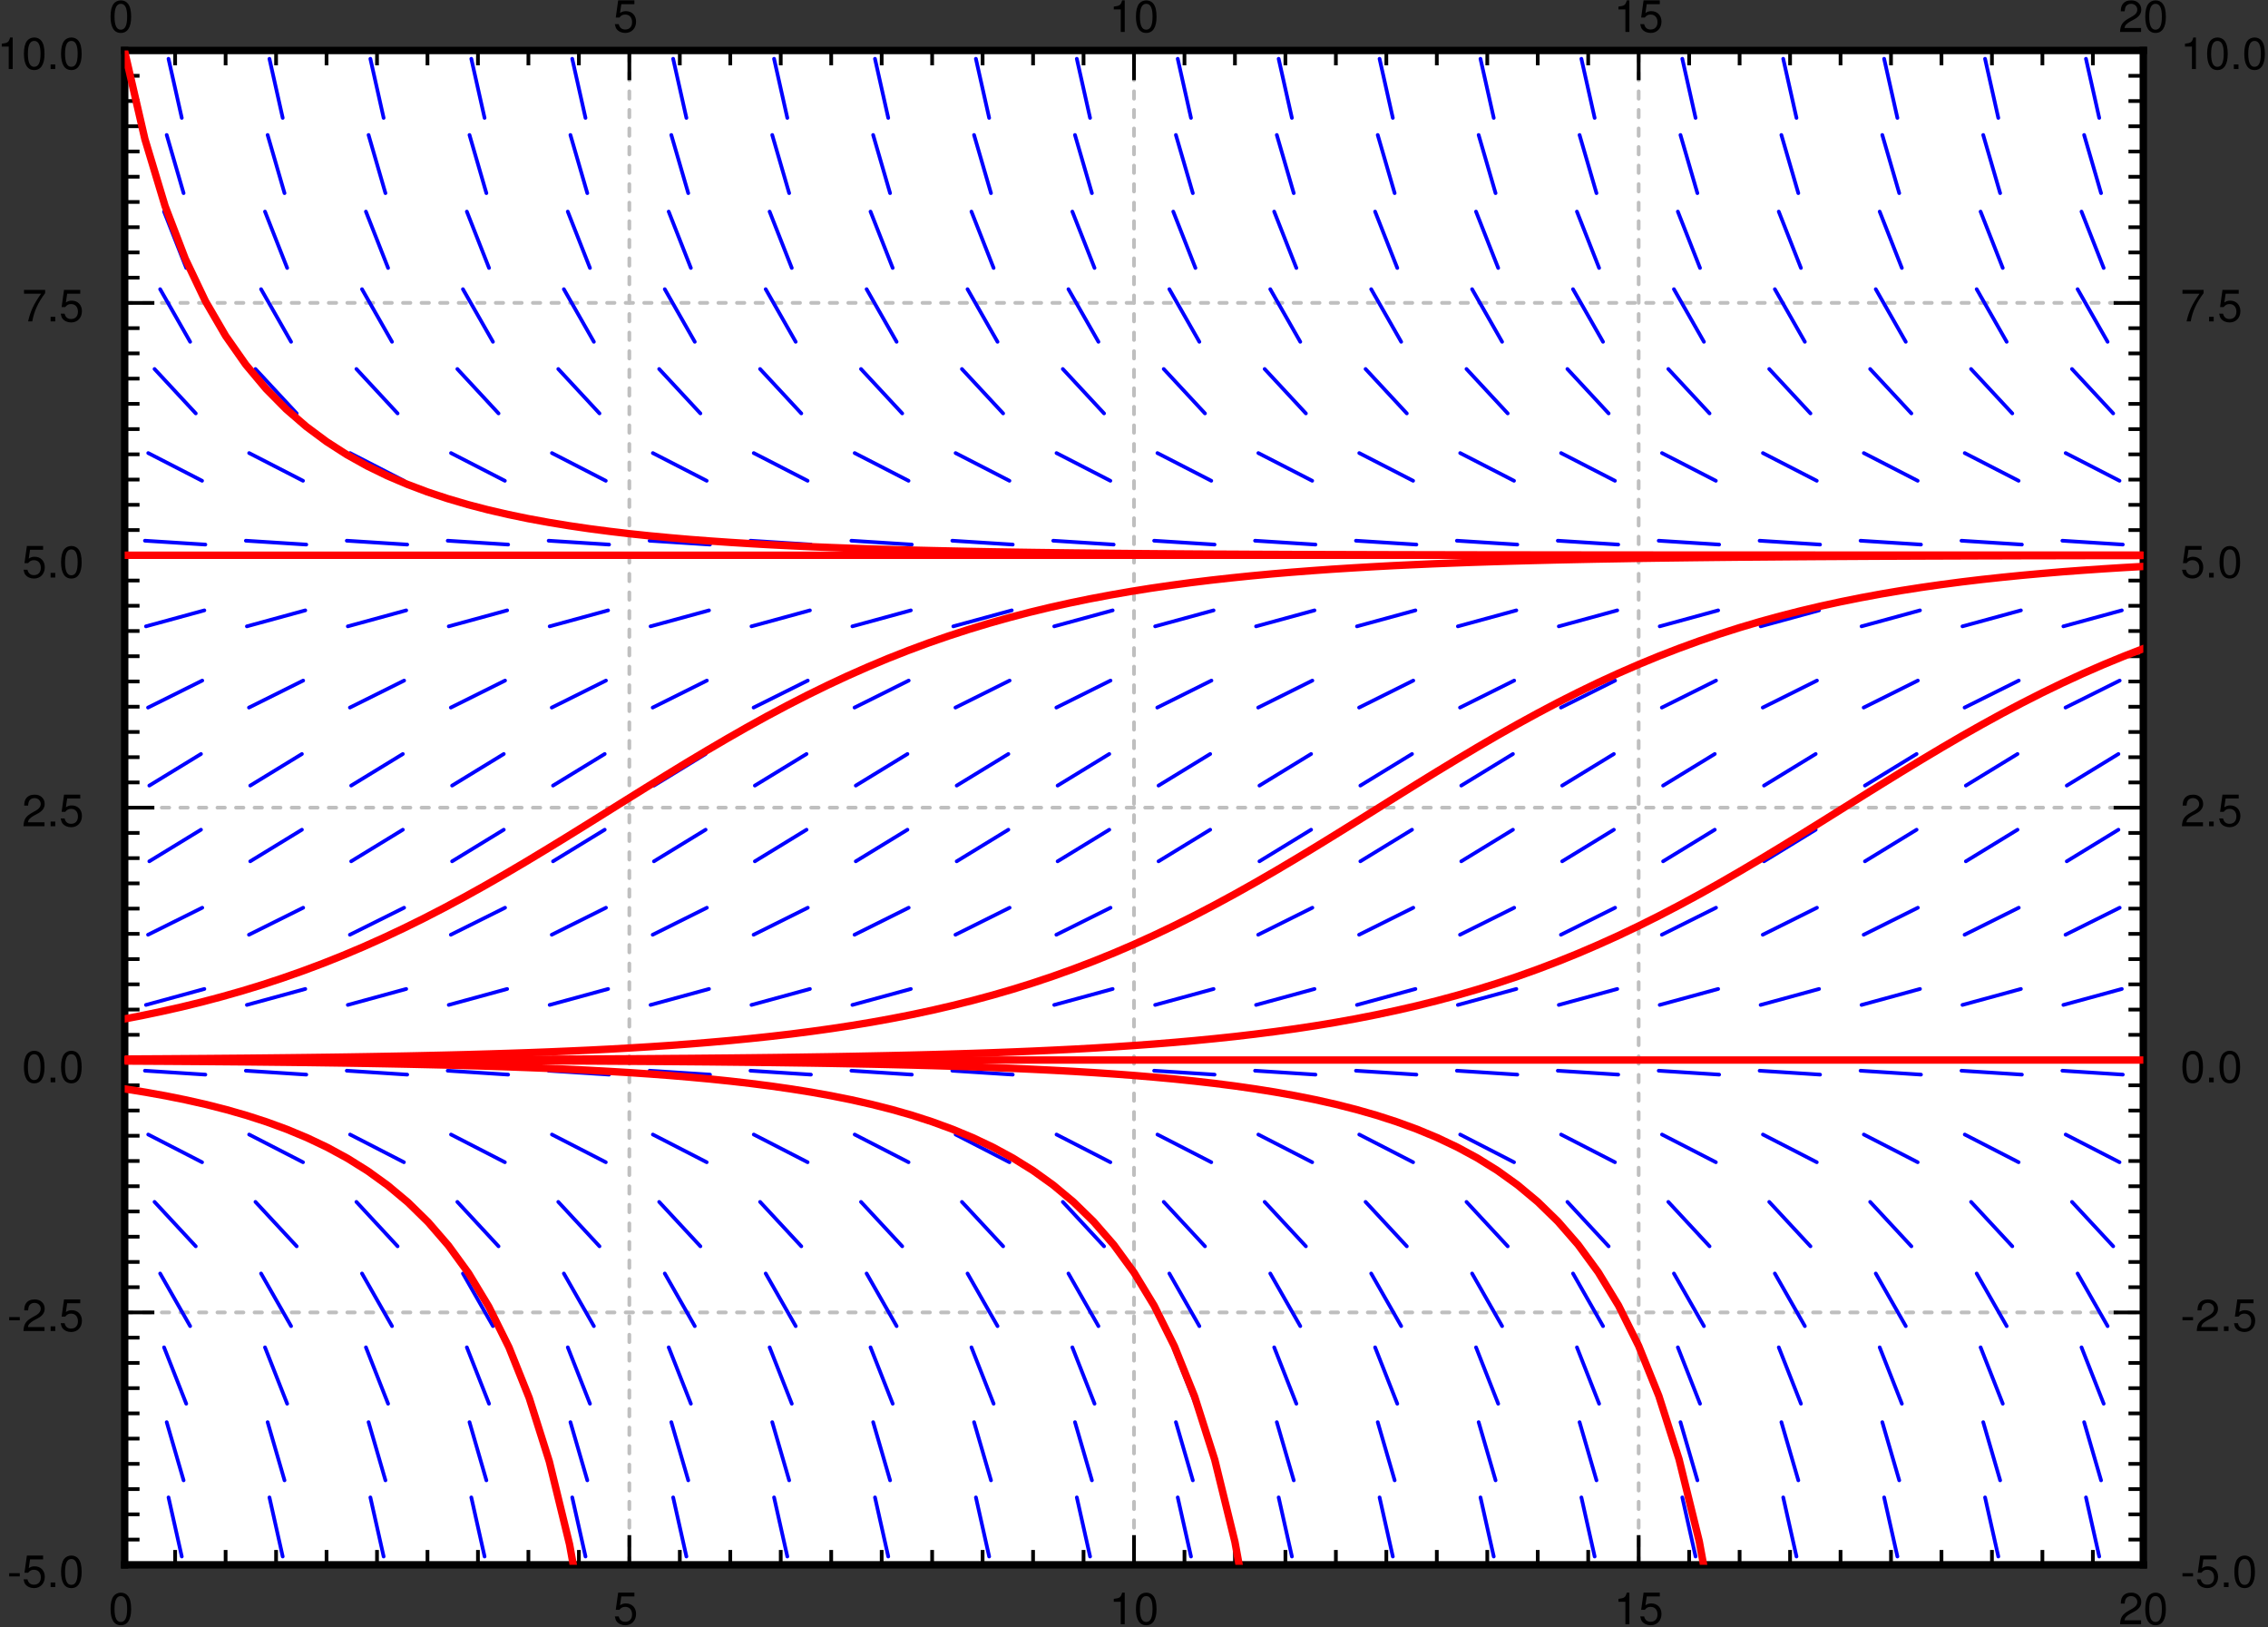 <svg xmlns="http://www.w3.org/2000/svg" xmlns:xlink="http://www.w3.org/1999/xlink" width="382pt" height="274pt" viewBox="0 0 382 274"><rect x="0" y="0" width="382" height="274" fill="#333333" stroke="none"/><defs><clipPath id="a"><path d="M21 8.5h1v255h-1zm0 0"/></clipPath><clipPath id="b"><path d="M21 178h340v1H21zm0 0"/></clipPath><clipPath id="c"><path d="M21 8.5h1v255h-1zm0 0"/></clipPath><clipPath id="d"><path d="M105 8.5h2v255h-2zm0 0"/></clipPath><clipPath id="e"><path d="M190 8.5h2v255h-2zm0 0"/></clipPath><clipPath id="f"><path d="M275 8.5h2v255h-2zm0 0"/></clipPath><clipPath id="g"><path d="M360 8.5h1v255h-1zm0 0"/></clipPath><clipPath id="h"><path d="M21 263h340v.5H21zm0 0"/></clipPath><clipPath id="i"><path d="M21 220h340v2H21zm0 0"/></clipPath><clipPath id="j"><path d="M21 178h340v1H21zm0 0"/></clipPath><clipPath id="k"><path d="M21 135h340v2H21zm0 0"/></clipPath><clipPath id="l"><path d="M21 93h340v1H21zm0 0"/></clipPath><clipPath id="m"><path d="M21 50h340v2H21zm0 0"/></clipPath><clipPath id="n"><path d="M21 8.5h340V9H21zm0 0"/></clipPath><clipPath id="v"><path d="M21 8.5h340V95H21zm0 0"/></clipPath><clipPath id="w"><path d="M21 92h340v3H21zm0 0"/></clipPath><clipPath id="x"><path d="M21 177h340v3H21zm0 0"/></clipPath><clipPath id="y"><path d="M21 107h340v73H21zm0 0"/></clipPath><clipPath id="z"><path d="M21 177h270v86.5H21zm0 0"/></clipPath><clipPath id="A"><path d="M21 178h192v85.5H21zm0 0"/></clipPath><clipPath id="B"><path d="M21 94h340v85H21zm0 0"/></clipPath><clipPath id="C"><path d="M21 92h340v81H21zm0 0"/></clipPath><clipPath id="D"><path d="M21 182h79v81.5H21zm0 0"/></clipPath><symbol overflow="visible" id="o"><path style="stroke:none" d="M2.063-5.313c-.5 0-.938.22-1.22.579C.5-4.266.329-3.563.329-2.578c0 1.797.594 2.75 1.734 2.75 1.126 0 1.735-.953 1.735-2.703 0-1.031-.156-1.719-.516-2.203-.281-.375-.719-.579-1.219-.579zm0 .579c.718 0 1.062.718 1.062 2.14 0 1.516-.344 2.219-1.078 2.219C1.344-.375 1-1.109 1-2.563c0-1.453.344-2.171 1.063-2.171zm0 0"/></symbol><symbol overflow="visible" id="p"><path style="stroke:none" d="M3.563-5.313H.828L.422-2.421h.61c.312-.375.562-.5.984-.5.703 0 1.156.485 1.156 1.281 0 .766-.438 1.235-1.156 1.235-.579 0-.938-.297-1.094-.906H.266c.093.437.156.656.312.843.313.406.844.64 1.453.64 1.063 0 1.813-.78 1.813-1.905 0-1.047-.688-1.766-1.719-1.766-.375 0-.672.094-.984.313l.218-1.485h2.204zm0 0"/></symbol><symbol overflow="visible" id="q"><path style="stroke:none" d="M1.938-3.781V0h.671v-5.313h-.437c-.235.813-.39.922-1.406 1.047v.485zm0 0"/></symbol><symbol overflow="visible" id="r"><path style="stroke:none" d="M3.797-.656H1c.063-.438.313-.703.953-1.094l.75-.406c.75-.406 1.125-.953 1.125-1.594 0-.453-.172-.86-.484-1.14-.328-.298-.719-.423-1.219-.423-.672 0-1.172.235-1.469.688-.187.281-.265.61-.281 1.156h.656c.032-.36.078-.578.157-.75.171-.328.515-.515.921-.515.594 0 1.047.421 1.047.984 0 .422-.25.781-.719 1.063l-.687.39C.64-1.672.312-1.172.25 0h3.547zm0 0"/></symbol><symbol overflow="visible" id="s"><path style="stroke:none" d="M2.125-2.344H.344v.547h1.781zm0 0"/></symbol><symbol overflow="visible" id="t"><path style="stroke:none" d="M1.438-.781H.655V0h.781zm0 0"/></symbol><symbol overflow="visible" id="u"><path style="stroke:none" d="M3.906-5.313H.344v.641h2.875C1.953-2.859 1.438-1.75 1.03 0h.703c.297-1.703.97-3.172 2.172-4.766zm0 0"/></symbol></defs><path style="stroke:none;fill-rule:nonzero;fill:#fff;fill-opacity:1" d="M21 263.5h340V8.5H21zm0 0"/><g clip-path="url(#a)"><path style="fill:none;stroke-width:6.25;stroke-linecap:round;stroke-linejoin:miter;stroke:#bfbfbf;stroke-opacity:1;stroke-miterlimit:10" d="M210 105v2550" transform="matrix(.1 0 0 -.1 0 274)"/></g><g clip-path="url(#b)"><path style="fill:none;stroke-width:6.25;stroke-linecap:round;stroke-linejoin:miter;stroke:#bfbfbf;stroke-opacity:1;stroke-miterlimit:10" d="M210 955h3400" transform="matrix(.1 0 0 -.1 0 274)"/></g><g clip-path="url(#c)"><path style="fill:none;stroke-width:6.25;stroke-linecap:round;stroke-linejoin:miter;stroke:#bfbfbf;stroke-opacity:1;stroke-dasharray:12.5,18.75;stroke-miterlimit:10" d="M210 105v2550" transform="matrix(.1 0 0 -.1 0 274)"/></g><g clip-path="url(#d)"><path style="fill:none;stroke-width:6.25;stroke-linecap:round;stroke-linejoin:miter;stroke:#bfbfbf;stroke-opacity:1;stroke-dasharray:12.5,18.75;stroke-miterlimit:10" d="M1060 105v2550" transform="matrix(.1 0 0 -.1 0 274)"/></g><g clip-path="url(#e)"><path style="fill:none;stroke-width:6.25;stroke-linecap:round;stroke-linejoin:miter;stroke:#bfbfbf;stroke-opacity:1;stroke-dasharray:12.5,18.75;stroke-miterlimit:10" d="M1910 105v2550" transform="matrix(.1 0 0 -.1 0 274)"/></g><g clip-path="url(#f)"><path style="fill:none;stroke-width:6.25;stroke-linecap:round;stroke-linejoin:miter;stroke:#bfbfbf;stroke-opacity:1;stroke-dasharray:12.5,18.75;stroke-miterlimit:10" d="M2760 105v2550" transform="matrix(.1 0 0 -.1 0 274)"/></g><g clip-path="url(#g)"><path style="fill:none;stroke-width:6.25;stroke-linecap:round;stroke-linejoin:miter;stroke:#bfbfbf;stroke-opacity:1;stroke-dasharray:12.5,18.75;stroke-miterlimit:10" d="M3610 105v2550" transform="matrix(.1 0 0 -.1 0 274)"/></g><g clip-path="url(#h)"><path style="fill:none;stroke-width:6.25;stroke-linecap:round;stroke-linejoin:miter;stroke:#bfbfbf;stroke-opacity:1;stroke-dasharray:12.5,18.75;stroke-miterlimit:10" d="M210 105h3400" transform="matrix(.1 0 0 -.1 0 274)"/></g><g clip-path="url(#i)"><path style="fill:none;stroke-width:6.25;stroke-linecap:round;stroke-linejoin:miter;stroke:#bfbfbf;stroke-opacity:1;stroke-dasharray:12.5,18.75;stroke-miterlimit:10" d="M210 530h3400" transform="matrix(.1 0 0 -.1 0 274)"/></g><g clip-path="url(#j)"><path style="fill:none;stroke-width:6.25;stroke-linecap:round;stroke-linejoin:miter;stroke:#bfbfbf;stroke-opacity:1;stroke-dasharray:12.5,18.75;stroke-miterlimit:10" d="M210 955h3400" transform="matrix(.1 0 0 -.1 0 274)"/></g><g clip-path="url(#k)"><path style="fill:none;stroke-width:6.25;stroke-linecap:round;stroke-linejoin:miter;stroke:#bfbfbf;stroke-opacity:1;stroke-dasharray:12.5,18.75;stroke-miterlimit:10" d="M210 1380h3400" transform="matrix(.1 0 0 -.1 0 274)"/></g><g clip-path="url(#l)"><path style="fill:none;stroke-width:6.25;stroke-linecap:round;stroke-linejoin:miter;stroke:#bfbfbf;stroke-opacity:1;stroke-dasharray:12.5,18.75;stroke-miterlimit:10" d="M210 1805h3400" transform="matrix(.1 0 0 -.1 0 274)"/></g><g clip-path="url(#m)"><path style="fill:none;stroke-width:6.25;stroke-linecap:round;stroke-linejoin:miter;stroke:#bfbfbf;stroke-opacity:1;stroke-dasharray:12.5,18.75;stroke-miterlimit:10" d="M210 2230h3400" transform="matrix(.1 0 0 -.1 0 274)"/></g><g clip-path="url(#n)"><path style="fill:none;stroke-width:6.25;stroke-linecap:round;stroke-linejoin:miter;stroke:#bfbfbf;stroke-opacity:1;stroke-dasharray:12.5,18.75;stroke-miterlimit:10" d="M210 2655h3400" transform="matrix(.1 0 0 -.1 0 274)"/></g><path style="fill:none;stroke-width:12.5;stroke-linecap:square;stroke-linejoin:miter;stroke:#000;stroke-opacity:1;stroke-miterlimit:10" d="M210 105h3400" transform="matrix(.1 0 0 -.1 0 274)"/><path style="fill:none;stroke-width:6.25;stroke-linecap:butt;stroke-linejoin:miter;stroke:#000;stroke-opacity:1;stroke-miterlimit:10" d="M210 105v50m85-50v25m85-25v25m85-25v25m85-25v25m85-25v25m85-25v25m85-25v25m85-25v25m85-25v25m85-25v50m85-50v25m85-25v25m85-25v25m85-25v25m85-25v25m85-25v25m85-25v25m85-25v25m85-25v25m85-25v50m85-50v25m85-25v25m85-25v25m85-25v25m85-25v25m85-25v25m85-25v25m85-25v25m85-25v25m85-25v50m85-50v25m85-25v25m85-25v25m85-25v25m85-25v25m85-25v25m85-25v25m85-25v25m85-25v25m85-25v50" transform="matrix(.1 0 0 -.1 0 274)"/><use xlink:href="#o" x="18.29" y="273.5" style="fill:#000;fill-opacity:1"/><use xlink:href="#p" x="103.29" y="273.5" style="fill:#000;fill-opacity:1"/><g style="fill:#000;fill-opacity:1"><use xlink:href="#q" x="186.829" y="273.5"/><use xlink:href="#o" x="190.999" y="273.5"/></g><g style="fill:#000;fill-opacity:1"><use xlink:href="#q" x="271.829" y="273.5"/><use xlink:href="#p" x="275.999" y="273.5"/></g><g style="fill:#000;fill-opacity:1"><use xlink:href="#r" x="356.829" y="273.5"/><use xlink:href="#o" x="360.999" y="273.5"/></g><path style="fill:none;stroke-width:12.5;stroke-linecap:square;stroke-linejoin:miter;stroke:#000;stroke-opacity:1;stroke-miterlimit:10" d="M210 2655h3400" transform="matrix(.1 0 0 -.1 0 274)"/><path style="fill:none;stroke-width:6.25;stroke-linecap:butt;stroke-linejoin:miter;stroke:#000;stroke-opacity:1;stroke-miterlimit:10" d="M210 2655v-50m85 50v-25m85 25v-25m85 25v-25m85 25v-25m85 25v-25m85 25v-25m85 25v-25m85 25v-25m85 25v-25m85 25v-50m85 50v-25m85 25v-25m85 25v-25m85 25v-25m85 25v-25m85 25v-25m85 25v-25m85 25v-25m85 25v-25m85 25v-50m85 50v-25m85 25v-25m85 25v-25m85 25v-25m85 25v-25m85 25v-25m85 25v-25m85 25v-25m85 25v-25m85 25v-50m85 50v-25m85 25v-25m85 25v-25m85 25v-25m85 25v-25m85 25v-25m85 25v-25m85 25v-25m85 25v-25m85 25v-50" transform="matrix(.1 0 0 -.1 0 274)"/><use xlink:href="#o" x="18.29" y="5.375" style="fill:#000;fill-opacity:1"/><use xlink:href="#p" x="103.29" y="5.375" style="fill:#000;fill-opacity:1"/><g style="fill:#000;fill-opacity:1"><use xlink:href="#q" x="186.829" y="5.375"/><use xlink:href="#o" x="190.999" y="5.375"/></g><g style="fill:#000;fill-opacity:1"><use xlink:href="#q" x="271.829" y="5.375"/><use xlink:href="#p" x="275.999" y="5.375"/></g><g style="fill:#000;fill-opacity:1"><use xlink:href="#r" x="356.829" y="5.375"/><use xlink:href="#o" x="360.999" y="5.375"/></g><path style="fill:none;stroke-width:12.5;stroke-linecap:square;stroke-linejoin:miter;stroke:#000;stroke-opacity:1;stroke-miterlimit:10" d="M210 105v2550" transform="matrix(.1 0 0 -.1 0 274)"/><path style="fill:none;stroke-width:6.25;stroke-linecap:butt;stroke-linejoin:miter;stroke:#000;stroke-opacity:1;stroke-miterlimit:10" d="M210 105h50m-50 42.5h25M210 190h25m-25 42.5h25M210 275h25m-25 42.5h25M210 360h25m-25 42.5h25M210 445h25m-25 42.5h25M210 530h50m-50 42.5h25M210 615h25m-25 42.5h25M210 700h25m-25 42.5h25M210 785h25m-25 42.5h25M210 870h25m-25 42.5h25M210 955h50m-50 42.5h25m-25 42.5h25m-25 42.5h25m-25 42.5h25m-25 42.5h25m-25 42.5h25m-25 42.5h25m-25 42.5h25m-25 42.5h25m-25 42.5h50m-50 42.5h25m-25 42.5h25m-25 42.5h25m-25 42.5h25m-25 42.5h25m-25 42.5h25m-25 42.5h25m-25 42.5h25m-25 42.5h25m-25 42.5h50m-50 42.5h25m-25 42.5h25m-25 42.5h25m-25 42.5h25m-25 42.5h25m-25 42.5h25m-25 42.5h25m-25 42.5h25m-25 42.5h25m-25 42.5h50m-50 42.5h25m-25 42.5h25m-25 42.5h25m-25 42.5h25m-25 42.5h25m-25 42.5h25m-25 42.5h25m-25 42.5h25m-25 42.5h25m-25 42.5h50" transform="matrix(.1 0 0 -.1 0 274)"/><g style="fill:#000;fill-opacity:1"><use xlink:href="#s" x="1.203" y="267.25"/><use xlink:href="#p" x="3.701" y="267.25"/><use xlink:href="#t" x="7.871" y="267.25"/><use xlink:href="#o" x="9.956" y="267.25"/></g><g style="fill:#000;fill-opacity:1"><use xlink:href="#s" x="1.203" y="224.125"/><use xlink:href="#r" x="3.701" y="224.125"/><use xlink:href="#t" x="7.871" y="224.125"/><use xlink:href="#p" x="9.956" y="224.125"/></g><g style="fill:#000;fill-opacity:1"><use xlink:href="#o" x="3.7" y="182.25"/><use xlink:href="#t" x="7.87" y="182.25"/><use xlink:href="#o" x="9.955" y="182.25"/></g><g style="fill:#000;fill-opacity:1"><use xlink:href="#r" x="3.7" y="139.125"/><use xlink:href="#t" x="7.87" y="139.125"/><use xlink:href="#p" x="9.955" y="139.125"/></g><g style="fill:#000;fill-opacity:1"><use xlink:href="#p" x="3.7" y="97.25"/><use xlink:href="#t" x="7.87" y="97.25"/><use xlink:href="#o" x="9.955" y="97.25"/></g><g style="fill:#000;fill-opacity:1"><use xlink:href="#u" x="3.7" y="54.125"/><use xlink:href="#t" x="7.87" y="54.125"/><use xlink:href="#p" x="9.955" y="54.125"/></g><g style="fill:#000;fill-opacity:1"><use xlink:href="#q" x="-.47" y="11.625"/><use xlink:href="#o" x="3.7" y="11.625"/><use xlink:href="#t" x="7.87" y="11.625"/><use xlink:href="#o" x="9.955" y="11.625"/></g><path style="fill:none;stroke-width:12.5;stroke-linecap:square;stroke-linejoin:miter;stroke:#000;stroke-opacity:1;stroke-miterlimit:10" d="M3610 105v2550" transform="matrix(.1 0 0 -.1 0 274)"/><path style="fill:none;stroke-width:6.25;stroke-linecap:butt;stroke-linejoin:miter;stroke:#000;stroke-opacity:1;stroke-miterlimit:10" d="M3610 105h-50m50 42.5h-25m25 42.5h-25m25 42.5h-25m25 42.5h-25m25 42.5h-25m25 42.5h-25m25 42.5h-25m25 42.5h-25m25 42.5h-25m25 42.5h-50m50 42.5h-25m25 42.5h-25m25 42.5h-25m25 42.5h-25m25 42.5h-25m25 42.5h-25m25 42.5h-25m25 42.5h-25m25 42.5h-25m25 42.5h-50m50 42.5h-25m25 42.5h-25m25 42.5h-25m25 42.5h-25m25 42.5h-25m25 42.5h-25m25 42.5h-25m25 42.5h-25m25 42.5h-25m25 42.5h-50m50 42.5h-25m25 42.5h-25m25 42.5h-25m25 42.5h-25m25 42.5h-25m25 42.5h-25m25 42.5h-25m25 42.5h-25m25 42.5h-25m25 42.5h-50m50 42.5h-25m25 42.5h-25m25 42.5h-25m25 42.5h-25m25 42.5h-25m25 42.5h-25m25 42.5h-25m25 42.5h-25m25 42.5h-25m25 42.5h-50m50 42.5h-25m25 42.5h-25m25 42.5h-25m25 42.5h-25m25 42.5h-25m25 42.5h-25m25 42.5h-25m25 42.5h-25m25 42.5h-25m25 42.5h-50" transform="matrix(.1 0 0 -.1 0 274)"/><g style="fill:#000;fill-opacity:1"><use xlink:href="#s" x="367.25" y="267.25"/><use xlink:href="#p" x="369.748" y="267.25"/><use xlink:href="#t" x="373.918" y="267.25"/><use xlink:href="#o" x="376.002" y="267.25"/></g><g style="fill:#000;fill-opacity:1"><use xlink:href="#s" x="367.25" y="224.125"/><use xlink:href="#r" x="369.748" y="224.125"/><use xlink:href="#t" x="373.918" y="224.125"/><use xlink:href="#p" x="376.002" y="224.125"/></g><g style="fill:#000;fill-opacity:1"><use xlink:href="#o" x="367.25" y="182.25"/><use xlink:href="#t" x="371.42" y="182.25"/><use xlink:href="#o" x="373.505" y="182.25"/></g><g style="fill:#000;fill-opacity:1"><use xlink:href="#r" x="367.25" y="139.125"/><use xlink:href="#t" x="371.42" y="139.125"/><use xlink:href="#p" x="373.505" y="139.125"/></g><g style="fill:#000;fill-opacity:1"><use xlink:href="#p" x="367.25" y="97.25"/><use xlink:href="#t" x="371.42" y="97.25"/><use xlink:href="#o" x="373.505" y="97.25"/></g><g style="fill:#000;fill-opacity:1"><use xlink:href="#u" x="367.25" y="54.125"/><use xlink:href="#t" x="371.42" y="54.125"/><use xlink:href="#p" x="373.505" y="54.125"/></g><g style="fill:#000;fill-opacity:1"><use xlink:href="#q" x="367.25" y="11.625"/><use xlink:href="#o" x="371.42" y="11.625"/><use xlink:href="#t" x="375.59" y="11.625"/><use xlink:href="#o" x="377.675" y="11.625"/></g><path style="fill:none;stroke-width:6.25;stroke-linecap:round;stroke-linejoin:miter;stroke:#00f;stroke-opacity:1;stroke-miterlimit:10" d="m283.828 218.516 22.344-99.532m0 0h0m-25.391 226.25 28.438-97.968m0 0h0M276.328 471.21l37.344-94.92m0 0h0m-43.945 219.257 50.546-88.594m0 0h0m-60 209.18 69.454-74.766m0 0h0M249.648 829.57l90.704-46.64m0 0h0m-96.25 154.101 101.796-6.562m0 0h0M245.82 1047.813l98.36 26.874m0 .001h0m-94.844 91.328 91.328 45.468m0 0h0m-89.18 78.164 87.032 53.204m0 0h0m-87.032 74.296 87.032 53.204m0 0h0m-89.18 78.164 91.328 45.468m0 0h0m-94.844 91.329 98.36 26.874m0 .001h0m-100.078 117.304 101.796-6.484m0 0h0m-96.25 154.062 90.704-46.64m0 0h0m-80.079 188.203 69.454-74.766m0 0h0m-60 209.18 50.546-88.594m0 0h0m-43.945 219.257 37.344-94.92m0 0h0m-32.891 223.944 28.438-97.968m0 0h0m-25.391 226.25 22.344-99.532m0 0h0M453.828 218.516l22.344-99.532m0 0h0m-25.391 226.25 28.438-97.968m0 0h0M446.328 471.21l37.344-94.92m0 0h0m-43.945 219.257 50.546-88.594m0 0h0m-60 209.18 69.454-74.766m0 0h0M419.648 829.57l90.704-46.64m0 0h0m-96.25 154.101 101.796-6.562m0 0h0M415.82 1047.813l98.36 26.874m0 .001h0m-94.844 91.328 91.328 45.468m0 0h0m-89.18 78.164 87.032 53.204m0 0h0m-87.032 74.296 87.032 53.204m0 0h0m-89.18 78.164 91.328 45.468m0 0h0m-94.844 91.329 98.36 26.874m0 .001h0m-100.078 117.304 101.796-6.484m0 0h0m-96.25 154.062 90.704-46.64m0 0h0m-80.079 188.203 69.454-74.766m0 0h0m-60 209.18 50.546-88.594m0 0h0m-43.945 219.257 37.344-94.92m0 0h0m-32.891 223.944 28.438-97.968m0 0h0m-25.391 226.25 22.344-99.532m0 0h0M623.828 218.516l22.344-99.532m0 0h0m-25.391 226.25 28.438-97.968m0 0h0M616.328 471.21l37.344-94.92m0 0h0m-43.945 219.257 50.546-88.594m0 0h0m-59.96 209.18 69.375-74.766m0 0h0m-80.04 188.203 90.704-46.64m0 0h0m-96.25 154.101 101.796-6.562m0 0h0M585.82 1047.813l98.36 26.874m0 .001h0m-94.844 91.328 91.328 45.468m0 0h0m-89.18 78.164 87.032 53.204m0 0h0m-87.032 74.296 87.032 53.204m0 0h0m-89.18 78.164 91.328 45.468m0 0h0m-94.844 91.329 98.36 26.874m0 .001h0m-100.078 117.304 101.796-6.484m0 0h0m-96.25 154.062 90.704-46.64m0 0h0m-80.039 188.203 69.375-74.766m0 0h0m-59.961 209.18 50.546-88.594m0 0h0m-43.945 219.257 37.344-94.92m0 0h0m-32.891 223.944 28.438-97.968m0 0h0m-25.391 226.25 22.344-99.532m0 0h0M793.828 218.516l22.344-99.532m0 0h0m-25.391 226.25 28.438-97.968m0 0h0M786.328 471.21l37.344-94.92m0 0h0m-43.945 219.257 50.546-88.594m0 0h0m-59.96 209.18 69.375-74.766m0 0h0m-80.04 188.203 90.704-46.64m0 0h0m-96.25 154.101 101.796-6.562m0 0h0M755.82 1047.813l98.36 26.874m0 .001h0m-94.844 91.328 91.328 45.468m0 0h0m-89.18 78.164 87.032 53.204m0 0h0m-87.032 74.296 87.032 53.204m0 0h0m-89.18 78.164 91.328 45.468m0 0h0m-94.844 91.329 98.36 26.874m0 .001h0m-100.078 117.304 101.796-6.484m0 0h0m-96.25 154.062 90.704-46.64m0 0h0m-80.039 188.203 69.375-74.766m0 0h0m-59.961 209.18 50.546-88.594m0 0h0m-43.945 219.257 37.344-94.92m0 0h0m-32.891 223.944 28.438-97.968m0 0h0m-25.391 226.25 22.344-99.532m0 0h0M963.828 218.516l22.344-99.532m0 0h0m-25.391 226.25 28.438-97.968m0 0h0M956.328 471.21l37.344-94.92m0 0h0m-43.945 219.257 50.546-88.594m0 0h0m-59.96 209.18 69.414-74.766m0 0h0M929.648 829.57l90.704-46.64m0 0h0m-96.25 154.101 101.796-6.562m0 0h0M925.82 1047.813l98.399 26.874m0 .001h0m-94.883 91.328 91.289 45.468m0 0h0m-89.141 78.164 87.032 53.204m0 0h0m-87.032 74.296 87.032 53.204m0 0h0m-89.18 78.164 91.289 45.468m0 0h0m-94.805 91.329 98.399 26.874m0 .001h0m-100.117 117.304 101.796-6.484m0 0h0m-96.25 154.062 90.704-46.64m0 0h0m-80.039 188.203 69.414-74.766m0 0h0m-60 209.18 50.546-88.594m0 0h0m-43.945 219.257 37.344-94.92m0 0h0m-32.891 223.944 28.438-97.968m0 0h0m-25.391 226.25 22.344-99.532m0 0h0m147.656-2322.968 22.344-99.532m0 0h0m-25.43 226.25 28.516-97.968m0 0h0m-32.93 223.944 37.344-94.92m0 0h0m-43.945 219.257 50.546-88.594m0 0h0m-60 209.18 69.454-74.766m0 0h0m-80.079 188.203 90.704-46.64m0 0h0m-96.25 154.101 101.796-6.562m0 0h0m-100.117 117.344 98.438 26.874m0 .001h0m-94.844 91.328 91.25 45.468m0 0h0m-89.141 78.164 87.032 53.204m0 0h0m-87.032 74.296 87.032 53.204m0 0h0m-89.141 78.164 91.25 45.468m0 0h0m-94.844 91.329 98.438 26.874m0 .001h0m-100.117 117.304 101.796-6.484m0 0h0m-96.25 154.062 90.704-46.64m0 0h0m-80.079 188.203 69.454-74.766m0 0h0m-60 209.18 50.546-88.594m0 0h0m-43.945 219.257 37.344-94.92m0 0h0m-32.93 223.944 28.516-97.968m0 0h0m-25.43 226.25 22.344-99.532m0 0h0m147.656-2322.968 22.344-99.532m0 0h0m-25.43 226.25 28.516-97.968m0 0h0m-32.93 223.944 37.344-94.92m0 0h0m-43.945 219.257 50.546-88.594m0 0h0m-60 209.18 69.454-74.766m0 0h0m-80.079 188.203 90.704-46.64m0 0h0m-96.25 154.101 101.796-6.562m0 0h0m-100.117 117.344 98.438 26.874m0 .001h0m-94.844 91.328 91.25 45.468m0 0h0m-89.141 78.164 87.032 53.204m0 0h0m-87.032 74.296 87.032 53.204m0 0h0m-89.141 78.164 91.25 45.468m0 0h0m-94.844 91.329 98.438 26.874m0 .001h0m-100.117 117.304 101.796-6.484m0 0h0m-96.25 154.062 90.704-46.64m0 0h0m-80.079 188.203 69.454-74.766m0 0h0m-60 209.18 50.546-88.594m0 0h0m-43.945 219.257 37.344-94.92m0 0h0m-32.93 223.944 28.516-97.968m0 0h0m-25.43 226.25 22.344-99.532m0 0h0m147.656-2322.968 22.344-99.532m0 0h0m-25.43 226.25 28.516-97.968m0 0h0m-32.93 223.944 37.344-94.92m0 0h0m-43.945 219.257 50.546-88.594m0 0h0m-60 209.18 69.454-74.766m0 0h0m-80.079 188.203 90.704-46.64m0 0h0m-96.25 154.101 101.796-6.562m0 0h0m-100.117 117.344 98.438 26.874m0 .001h0m-94.844 91.328 91.25 45.468m0 0h0m-89.141 78.164 87.032 53.204m0 0h0m-87.032 74.296 87.032 53.204m0 0h0m-89.141 78.164 91.25 45.468m0 0h0m-94.844 91.329 98.438 26.874m0 .001h0m-100.117 117.304 101.796-6.484m0 0h0m-96.25 154.062 90.704-46.64m0 0h0m-80.079 188.203 69.454-74.766m0 0h0m-60 209.18 50.546-88.594m0 0h0m-43.945 219.257 37.344-94.92m0 0h0m-32.93 223.944 28.516-97.968m0 0h0m-25.43 226.25 22.344-99.532m0 0h0m147.656-2322.968 22.344-99.532m0 0h0m-25.43 226.25 28.516-97.968m0 0h0m-32.93 223.944 37.344-94.92m0 0h0m-43.945 219.257 50.546-88.594m0 0h0m-60 209.18 69.454-74.766m0 0h0m-80.079 188.203 90.704-46.64m0 0h0m-96.25 154.101 101.796-6.562m0 0h0m-100.117 117.344 98.438 26.874m0 .001h0m-94.844 91.328 91.25 45.468m0 0h0m-89.141 78.164 87.032 53.204m0 0h0m-87.032 74.296 87.032 53.204m0 0h0m-89.141 78.164 91.25 45.468m0 0h0m-94.844 91.329 98.438 26.874m0 .001h0m-100.117 117.304 101.796-6.484m0 0h0m-96.25 154.062 90.704-46.64m0 0h0m-80.079 188.203 69.454-74.766m0 0h0m-60 209.18 50.546-88.594m0 0h0m-43.945 219.257 37.344-94.92m0 0h0m-32.93 223.944 28.516-97.968m0 0h0m-25.43 226.25 22.344-99.532m0 0h0m147.656-2322.968 22.344-99.532m0 0h0m-25.43 226.25 28.516-97.968m0 0h0m-32.93 223.944 37.344-94.92m0 0h0m-43.945 219.257 50.546-88.594m0 0h0m-60 209.18 69.454-74.766m0 0h0m-80.079 188.203 90.704-46.64m0 0h0m-96.25 154.101 101.796-6.562m0 0h0m-100.117 117.344 98.438 26.874m0 .001h0m-94.844 91.328 91.25 45.468m0 0h0m-89.141 78.164 87.032 53.204m0 0h0m-87.032 74.296 87.032 53.204m0 0h0m-89.141 78.164 91.25 45.468m0 0h0m-94.844 91.329 98.438 26.874m0 .001h0m-100.117 117.304 101.796-6.484m0 0h0m-96.25 154.062 90.704-46.64m0 0h0m-80.079 188.203 69.454-74.766m0 0h0m-60 209.18 50.546-88.594m0 0h0m-43.945 219.257 37.344-94.92m0 0h0m-32.93 223.944 28.516-97.968m0 0h0m-25.43 226.25 22.344-99.532m0 0h0m147.656-2322.968 22.344-99.532m0 0h0m-25.43 226.25 28.516-97.968m0 0h0m-32.93 223.944 37.344-94.92m0 0h0m-43.945 219.257 50.546-88.594m0 0h0m-60 209.18 69.454-74.766m0 0h0m-80.079 188.203 90.704-46.64m0 0h0m-96.25 154.101 101.796-6.562m0 0h0m-100.117 117.344 98.438 26.874m0 .001h0m-94.844 91.328 91.25 45.468m0 0h0m-89.141 78.164 87.032 53.204m0 0h0m-87.032 74.296 87.032 53.204m0 0h0m-89.141 78.164 91.25 45.468m0 0h0m-94.844 91.329 98.438 26.874m0 .001h0m-100.117 117.304 101.796-6.484m0 0h0m-96.25 154.062 90.704-46.64m0 0h0m-80.079 188.203 69.454-74.766m0 0h0m-60 209.18 50.546-88.594m0 0h0m-43.945 219.257 37.344-94.92m0 0h0m-32.93 223.944 28.516-97.968m0 0h0m-25.43 226.25 22.344-99.532m0 0h0m147.656-2322.968 22.344-99.532m0 0h0m-25.43 226.25 28.516-97.968m0 0h0m-32.93 223.944 37.344-94.92m0 0h0m-43.945 219.257 50.546-88.594m0 0h0m-60 209.18 69.454-74.766m0 0h0m-80.079 188.203 90.704-46.64m0 0h0m-96.25 154.101 101.796-6.562m0 0h0m-100.117 117.344 98.438 26.874m0 .001h0m-94.844 91.328 91.25 45.468m0 0h0m-89.141 78.164 87.032 53.204m0 0h0m-87.032 74.296 87.032 53.204m0 0h0m-89.141 78.164 91.25 45.468m0 0h0m-94.844 91.329 98.438 26.874m0 .001h0m-100.117 117.304 101.796-6.484m0 0h0m-96.25 154.062 90.704-46.64m0 0h0m-80.079 188.203 69.454-74.766m0 0h0m-60 209.18 50.546-88.594m0 0h0m-43.945 219.257 37.344-94.92m0 0h0m-32.93 223.944 28.516-97.968m0 0h0m-25.43 226.25 22.344-99.532m0 0h0m147.656-2322.968 22.344-99.532m0 0h0m-25.43 226.25 28.516-97.968m0 0h0m-32.93 223.944 37.344-94.92m0 0h0m-43.945 219.257 50.546-88.594m0 0h0m-60 209.18 69.454-74.766m0 0h0m-80.079 188.203 90.704-46.64m0 0h0m-96.25 154.101 101.796-6.562m0 0h0m-100.117 117.344 98.438 26.874m0 .001h0m-94.844 91.328 91.25 45.468m0 0h0m-89.141 78.164 87.032 53.204m0 0h0m-87.032 74.296 87.032 53.204m0 0h0m-89.141 78.164 91.25 45.468m0 0h0m-94.844 91.329 98.438 26.874m0 .001h0m-100.117 117.304 101.796-6.484m0 0h0m-96.25 154.062 90.704-46.64m0 0h0m-80.079 188.203 69.454-74.766m0 0h0m-60 209.18 50.546-88.594m0 0h0m-43.945 219.257 37.344-94.92m0 0h0m-32.93 223.944 28.516-97.968m0 0h0m-25.43 226.25 22.344-99.532m0 0h0m147.656-2322.968 22.344-99.532m0 0h0m-25.43 226.25 28.516-97.968m0 0h0m-32.93 223.944 37.344-94.92m0 0h0m-43.945 219.257 50.546-88.594m0 0h0m-60 209.18 69.454-74.766m0 0h0m-80.079 188.203 90.704-46.64m0 0h0m-96.25 154.101 101.796-6.562m0 0h0m-100.117 117.344 98.438 26.874m0 .001h0m-94.844 91.328 91.25 45.468m0 0h0m-89.141 78.164 87.032 53.204m0 0h0m-87.032 74.296 87.032 53.204m0 0h0m-89.141 78.164 91.25 45.468m0 0h0m-94.844 91.329 98.438 26.874m0 .001h0m-100.117 117.304 101.796-6.484m0 0h0m-96.25 154.062 90.704-46.64m0 0h0m-80.079 188.203 69.454-74.766m0 0h0m-60 209.18 50.546-88.594m0 0h0m-43.945 219.257 37.344-94.92m0 0h0m-32.93 223.944 28.516-97.968m0 0h0m-25.43 226.25 22.344-99.532m0 0h0m147.656-2322.968 22.344-99.532m0 0h0m-25.43 226.25 28.516-97.968m0 0h0m-32.93 223.944 37.344-94.92m0 0h0m-43.945 219.257 50.546-88.594m0 0h0m-60 209.18 69.454-74.766m0 0h0m-80.079 188.203 90.704-46.64m0 0h0m-96.25 154.101 101.796-6.562m0 0h0m-100.117 117.344 98.438 26.874m0 .001h0m-94.844 91.328 91.25 45.468m0 0h0m-89.141 78.164 87.032 53.204m0 0h0m-87.032 74.296 87.032 53.204m0 0h0m-89.141 78.164 91.25 45.468m0 0h0m-94.844 91.329 98.438 26.874m0 .001h0m-100.117 117.304 101.796-6.484m0 0h0m-96.25 154.062 90.704-46.64m0 0h0m-80.079 188.203 69.454-74.766m0 0h0m-60 209.18 50.546-88.594m0 0h0m-43.945 219.257 37.344-94.92m0 0h0m-32.93 223.944 28.516-97.968m0 0h0m-25.43 226.25 22.344-99.532m0 0h0m147.656-2322.968 22.344-99.532m0 0h0m-25.43 226.25 28.516-97.968m0 0h0m-32.93 223.944 37.344-94.92m0 0h0m-43.945 219.257 50.546-88.594m0 0h0m-60 209.18 69.454-74.766m0 0h0m-80.079 188.203 90.704-46.64m0 0h0m-96.25 154.101 101.796-6.562m0 0h0m-100.117 117.344 98.438 26.874m0 .001h0m-94.844 91.328 91.25 45.468m0 0h0m-89.141 78.164 87.032 53.204m0 0h0m-87.032 74.296 87.032 53.204m0 0h0m-89.141 78.164 91.25 45.468m0 0h0m-94.844 91.329 98.438 26.874m0 .001h0m-100.117 117.304 101.796-6.484m0 0h0m-96.25 154.062 90.704-46.64m0 0h0m-80.079 188.203 69.454-74.766m0 0h0m-60 209.18 50.546-88.594m0 0h0m-43.945 219.257 37.344-94.92m0 0h0m-32.93 223.944 28.516-97.968m0 0h0m-25.43 226.25 22.344-99.532m0 0h0m147.656-2322.968 22.344-99.532m0 0h0m-25.43 226.25 28.516-97.968m0 0h0m-32.93 223.944 37.344-94.92m0 0h0m-43.945 219.257 50.546-88.594m0 0h0m-60 209.18 69.454-74.766m0 0h0m-80.079 188.203 90.704-46.64m0 0h0m-96.25 154.101 101.796-6.562m0 0h0m-100.117 117.344 98.438 26.874m0 .001h0m-94.844 91.328 91.25 45.468m0 0h0m-89.141 78.164 87.032 53.204m0 0h0m-87.032 74.296 87.032 53.204m0 0h0m-89.141 78.164 91.25 45.468m0 0h0m-94.844 91.329 98.438 26.874m0 .001h0m-100.117 117.304 101.796-6.484m0 0h0m-96.25 154.062 90.704-46.64m0 0h0m-80.079 188.203 69.454-74.766m0 0h0m-60 209.18 50.546-88.594m0 0h0m-43.945 219.257 37.344-94.92m0 0h0m-32.93 223.944 28.516-97.968m0 0h0m-25.43 226.25 22.344-99.532m0 0h0m147.656-2322.968 22.344-99.532m0 0h0m-25.43 226.25 28.516-97.968m0 0h0m-32.93 223.944 37.344-94.92m0 0h0m-43.945 219.257 50.546-88.594m0 0h0m-60 209.18 69.454-74.766m0 0h0m-80.079 188.203 90.704-46.64m0 0h0m-96.25 154.101 101.796-6.562m0 0h0m-100.117 117.344 98.438 26.874m0 .001h0m-94.844 91.328 91.25 45.468m0 0h0m-89.141 78.164 87.032 53.204m0 0h0m-87.032 74.296 87.032 53.204m0 0h0m-89.141 78.164 91.25 45.468m0 0h0m-94.844 91.329 98.438 26.874m0 .001h0m-100.117 117.304 101.796-6.484m0 0h0m-96.25 154.062 90.704-46.64m0 0h0m-80.079 188.203 69.454-74.766m0 0h0m-60 209.18 50.546-88.594m0 0h0m-43.945 219.257 37.344-94.92m0 0h0m-32.93 223.944 28.516-97.968m0 0h0m-25.43 226.25 22.344-99.532m0 0h0m147.656-2322.968 22.344-99.532m0 0h0m-25.43 226.25 28.516-97.968m0 0h0m-32.93 223.944 37.344-94.92m0 0h0m-43.945 219.257 50.546-88.594m0 0h0m-60 209.18 69.454-74.766m0 0h0m-80.079 188.203 90.704-46.64m0 0h0m-96.25 154.101 101.796-6.562m0 0h0m-100.117 117.344 98.438 26.874m0 .001h0m-94.844 91.328 91.25 45.468m0 0h0m-89.141 78.164 87.032 53.204m0 0h0m-87.032 74.296 87.032 53.204m0 0h0m-89.141 78.164 91.25 45.468m0 0h0m-94.844 91.329 98.438 26.874m0 .001h0m-100.117 117.304 101.796-6.484m0 0h0m-96.25 154.062 90.704-46.64m0 0h0m-80.079 188.203 69.454-74.766m0 0h0m-60 209.18 50.546-88.594m0 0h0m-43.945 219.257 37.344-94.92m0 0h0m-32.93 223.944 28.516-97.968m0 0h0m-25.43 226.25 22.344-99.532m0 0h0m147.656-2322.968 22.344-99.532m0 0h0m-25.43 226.25 28.516-97.968m0 0h0m-32.93 223.944 37.344-94.92m0 0h0m-43.945 219.257 50.546-88.594m0 0h0m-60 209.18 69.454-74.766m0 0h0m-80.079 188.203 90.704-46.64m0 0h0m-96.25 154.101 101.796-6.562m0 0h0m-100.117 117.344 98.438 26.874m0 .001h0m-94.844 91.328 91.25 45.468m0 0h0m-89.141 78.164 87.032 53.204m0 0h0m-87.032 74.296 87.032 53.204m0 0h0m-89.141 78.164 91.25 45.468m0 0h0m-94.844 91.329 98.438 26.874m0 .001h0m-100.117 117.304 101.796-6.484m0 0h0m-96.25 154.062 90.704-46.64m0 0h0m-80.079 188.203 69.454-74.766m0 0h0m-60 209.18 50.546-88.594m0 0h0m-43.945 219.257 37.344-94.92m0 0h0m-32.93 223.944 28.516-97.968m0 0h0m-25.43 226.25 22.344-99.532m0 0h0" transform="matrix(.1 0 0 -.1 0 274)"/><g clip-path="url(#v)"><path style="fill:none;stroke-width:12.5;stroke-linecap:round;stroke-linejoin:round;stroke:red;stroke-opacity:1;stroke-miterlimit:10" d="m210 2653.281 33.984-147.265 34.024-112.891 33.984-88.828 34.024-71.445L380 2174.453l33.984-48.437 34.024-40.625 33.984-34.414 34.024-29.375L550 1996.367l33.984-21.875 34.024-18.984 33.984-16.563 34.024-14.53L720 1911.601l33.984-11.25 34.024-10 33.984-8.868 34.024-7.851 33.984-7.031 33.984-6.211 34.024-5.586 33.984-5 34.024-4.453 33.984-4.024 33.984-3.594 34.024-3.203 33.984-2.93 34.024-2.578 33.984-2.343 33.984-2.11 34.024-1.914 33.984-1.68 34.024-1.562 33.984-1.406 33.984-1.25 34.024-1.133 33.984-1.016 34.024-.937 33.984-.82 33.984-.743 34.024-.703 33.984-.625 34.024-.547 33.984-.507 33.984-.43 34.024-.43 33.984-.351 34.024-.352 33.984-.312 33.984-.274 34.024-.234 33.984-.235 34.024-.195 33.984-.156 33.984-.196 34.024-.117 33.984-.156 34.024-.117 33.984-.117 33.984-.078 34.024-.118 33.984-.078 34.024-.078 33.984-.078 33.984-.04 34.024-.077 33.984-.04 34.024-.038 67.968-.078 34.024-.04 33.984-.039h34.024l67.968-.078h68.008l34.024-.039H2930l33.984-.039h68.008l34.024-.039h135.976l34.024-.039h407.968" transform="matrix(.1 0 0 -.1 0 274)"/></g><g clip-path="url(#w)"><path style="fill:none;stroke-width:12.5;stroke-linecap:round;stroke-linejoin:round;stroke:red;stroke-opacity:1;stroke-miterlimit:10" d="M210 1805h3433.984" transform="matrix(.1 0 0 -.1 0 274)"/></g><g clip-path="url(#x)"><path style="fill:none;stroke-width:12.5;stroke-linecap:round;stroke-linejoin:round;stroke:red;stroke-opacity:1;stroke-miterlimit:10" d="M210 955h3433.984" transform="matrix(.1 0 0 -.1 0 274)"/></g><g clip-path="url(#y)"><path style="fill:none;stroke-width:12.5;stroke-linecap:round;stroke-linejoin:round;stroke:red;stroke-opacity:1;stroke-miterlimit:10" d="m210 955.156 33.984.04h34.024l33.984.038 34.024.04H380l33.984.038 34.024.04 33.984.039 34.024.039 67.968.078 34.024.039 33.984.078 34.024.078 67.968.156 34.024.078 33.984.079 34.024.117 33.984.117 33.984.156 34.024.117 33.984.157 34.024.195 67.968.39 34.024.274 33.984.234 34.024.313 33.984.312 33.984.352 34.024.39 33.984.43 34.024.508 33.984.508 33.984.586 34.024.664 33.984.703 34.024.781 33.984.86 33.984.976 34.024 1.016 33.984 1.172 34.024 1.289 33.984 1.406 33.984 1.563 34.024 1.68 33.984 1.874 34.024 2.07 33.984 2.266 33.984 2.5 34.024 2.735 33.984 3.007 34.024 3.32 33.984 3.594 33.984 3.985 34.024 4.336 33.984 4.726 34.024 5.157 33.984 5.625 33.984 6.132 34.024 6.68 33.984 7.227 34.024 7.812 33.984 8.477 33.984 9.18 34.024 9.843 33.984 10.586 34.024 11.367L2590 1107.93l33.984 12.93 34.024 13.75 33.984 14.609 34.024 15.351 33.984 16.211 33.984 16.953 34.024 17.735 33.984 18.36 34.024 19.062 33.984 19.648 33.984 20.117 34.024 20.547 33.984 20.86 34.024 21.093 33.984 21.25 33.984 21.211 34.024 21.172 33.984 20.938 34.024 20.664 33.984 20.312 33.984 19.805 34.024 19.258 33.984 18.632 34.024 17.93 33.984 17.227 33.984 16.445 34.024 15.664 33.984 14.844 34.024 14.023 33.984 13.242 33.984 12.422" transform="matrix(.1 0 0 -.1 0 274)"/></g><g clip-path="url(#z)"><path style="fill:none;stroke-width:12.5;stroke-linecap:round;stroke-linejoin:round;stroke:red;stroke-opacity:1;stroke-miterlimit:10" d="m210 954.844 33.984-.04h34.024l33.984-.038 34.024-.04H380l33.984-.038 34.024-.04 33.984-.039 34.024-.039 67.968-.078 34.024-.039 33.984-.078 34.024-.078 67.968-.156 34.024-.078 33.984-.079 34.024-.117L890 953.75l33.984-.156 34.024-.117 33.984-.157 34.024-.195 33.984-.195 33.984-.235 34.024-.234 33.984-.274 34.024-.273 67.968-.703 34.024-.39 33.984-.47 34.024-.468 33.984-.547 33.984-.625 34.024-.625 33.984-.742 34.024-.82 33.984-.899 33.984-1.016 34.024-1.093 33.984-1.211 34.024-1.367 33.984-1.524 33.984-1.68 34.024-1.836 33.984-2.07 34.024-2.265 33.984-2.54 33.984-2.851 34.024-3.125 33.984-3.516 34.024-3.906 33.984-4.336 33.984-4.883 34.024-5.43 33.984-6.093 34.024-6.797L2250 880.43l33.984-8.633 34.024-9.688 33.984-10.976 34.024-12.422L2420 824.609l33.984-16.093 34.024-18.36 33.984-21.133 34.024-24.414L2590 716.25l33.984-33.125 34.024-39.063 33.984-46.445 34.024-55.86L2760 473.673l33.984-84.297 34.024-106.523 33.984-138.047 34.024-185" transform="matrix(.1 0 0 -.1 0 274)"/></g><g clip-path="url(#A)"><path style="fill:none;stroke-width:12.5;stroke-linecap:round;stroke-linejoin:round;stroke:red;stroke-opacity:1;stroke-miterlimit:10" d="m210 953.32 33.984-.195 34.024-.195 33.984-.235 34.024-.234 67.968-.547 34.024-.351 33.984-.352 34.024-.39 67.968-.938 34.024-.547 33.984-.625 34.024-.664 33.984-.742 33.984-.782 34.024-.898 33.984-1.016 34.024-1.093 33.984-1.25 33.984-1.328 34.024-1.524 33.984-1.68 34.024-1.875 33.984-2.03 33.984-2.306 34.024-2.539 33.984-2.851 34.024-3.125 33.984-3.516 33.984-3.906 34.024-4.336 33.984-4.883 34.024-5.43 33.984-6.093 33.984-6.836 34.024-7.656 33.984-8.633 34.024-9.688L1570 851.055l33.984-12.461 34.024-14.102 33.984-16.094 34.024-18.437L1740 768.828l33.984-24.414 34.024-28.398 33.984-33.164 34.024-39.141L1910 597.227l33.984-55.938 34.024-68.203 33.984-84.453 34.024-106.719L2080 143.554l33.984-185.429" transform="matrix(.1 0 0 -.1 0 274)"/></g><g clip-path="url(#B)"><path style="fill:none;stroke-width:12.5;stroke-linecap:round;stroke-linejoin:round;stroke:red;stroke-opacity:1;stroke-miterlimit:10" d="m210 956.68 33.984.195 34.024.195 33.984.235 34.024.234 67.968.547 34.024.351 33.984.352 34.024.39 33.984.43 33.984.47 34.024.546 33.984.586 34.024.625 33.984.742 33.984.781 34.024.86 33.984.976 34.024 1.055L890 967.383l33.984 1.289 34.024 1.445 33.984 1.524 34.024 1.718 33.984 1.914 33.984 2.07 34.024 2.266 33.984 2.5 34.024 2.774L1230 987.89l33.984 3.32 34.024 3.633 33.984 3.945 34.024 4.375 33.984 4.727 33.984 5.195 34.024 5.625 33.984 6.172 34.024 6.68 33.984 7.265 33.984 7.89 34.024 8.477 33.984 9.18 34.024 9.883 33.984 10.625 33.984 11.406 34.024 12.188 33.984 12.968 34.024 13.79 33.984 14.609 33.984 15.43 34.024 16.21 33.984 16.993 34.024 17.773 33.984 18.438 33.984 19.062 34.024 19.648 33.984 20.157 34.024 20.547L2250 1335l33.984 21.094 34.024 21.21 33.984 21.25 34.024 21.173 33.984 20.937 33.984 20.625 34.024 20.274 33.984 19.804 34.024 19.219L2590 1539.18l33.984 17.93 34.024 17.187 33.984 16.406 34.024 15.625 33.984 14.805 33.984 14.023 34.024 13.164 33.984 12.383 34.024 11.602 33.984 10.82 33.984 10.078 34.024 9.336 33.984 8.672 34.024 8.047 33.984 7.383 33.984 6.836 34.024 6.289 33.984 5.78 34.024 5.313 33.984 4.844 33.984 4.453 34.024 4.063 33.984 3.672 34.024 3.398 33.984 3.086 33.984 2.852 34.024 2.539 33.984 2.343 34.024 2.149 33.984 1.914 33.984 1.758" transform="matrix(.1 0 0 -.1 0 274)"/></g><g clip-path="url(#C)"><path style="fill:none;stroke-width:12.5;stroke-linecap:round;stroke-linejoin:round;stroke:red;stroke-opacity:1;stroke-miterlimit:10" d="m203.75 1023.086 33.984 6.523 34.024 7.11 33.984 7.656 34.024 8.32 33.984 9.024 33.984 9.648 34.024 10.43 33.984 11.172 34.024 11.953 33.984 12.734 33.984 13.555 34.024 14.375 33.984 15.195 34.024 16.016 33.984 16.758 33.984 17.539 34.024 18.242 33.984 18.906 34.024 19.492 33.984 20 33.984 20.47 34.024 20.78 33.984 21.055 34.024 21.211 33.984 21.25 33.984 21.172 34.024 21.015 33.984 20.782 34.024 20.351 33.984 19.922 33.984 19.414 34.024 18.79 33.984 18.085 34.024 17.422 33.984 16.64 33.984 15.86 34.024 15.04 33.984 14.257 34.024 13.398 33.984 12.618 33.984 11.796 34.024 11.055 33.984 10.274 34.024 9.57 33.984 8.867 33.984 8.203 34.024 7.578 33.984 6.993 34.024 6.406 33.984 5.937 33.984 5.43 34.024 4.96 33.984 4.571 34.024 4.18 33.984 3.789 33.984 3.477 34.024 3.203 33.984 2.89 34.024 2.618 33.984 2.421 33.984 2.149 34.024 1.992 33.984 1.836 34.024 1.601 33.984 1.524 33.984 1.328 34.024 1.25 33.984 1.094 34.024 1.015 33.984.899 33.984.86 34.024.741 33.984.704 34.024.585 33.984.586 33.984.508 34.024.43 33.984.43 34.024.39 33.984.352 33.984.273 34.024.274 33.984.273 34.024.235 67.968.39 34.024.195 33.984.118 34.024.156 67.968.234 34.024.117 33.984.079 34.024.117 33.984.039 33.984.078 34.024.078 33.984.04 34.024.038 33.984.04 33.984.077" transform="matrix(.1 0 0 -.1 0 274)"/></g><g clip-path="url(#D)"><path style="fill:none;stroke-width:12.5;stroke-linecap:round;stroke-linejoin:round;stroke:red;stroke-opacity:1;stroke-miterlimit:10" d="m177.266 911.133 33.984-4.883 33.984-5.469 34.024-6.093 33.984-6.875 34.024-7.657 33.984-8.672 33.984-9.726 34.024-11.016 33.984-12.46 34.024-14.18 33.984-16.133 33.984-18.477 34.024-21.25 33.984-24.531 34.024-28.477 33.984-33.32 33.984-39.258 34.024-46.718 33.984-56.211 34.024-68.555 33.984-84.922 33.984-107.383 34.024-139.336 33.984-186.914" transform="matrix(.1 0 0 -.1 0 274)"/></g></svg>